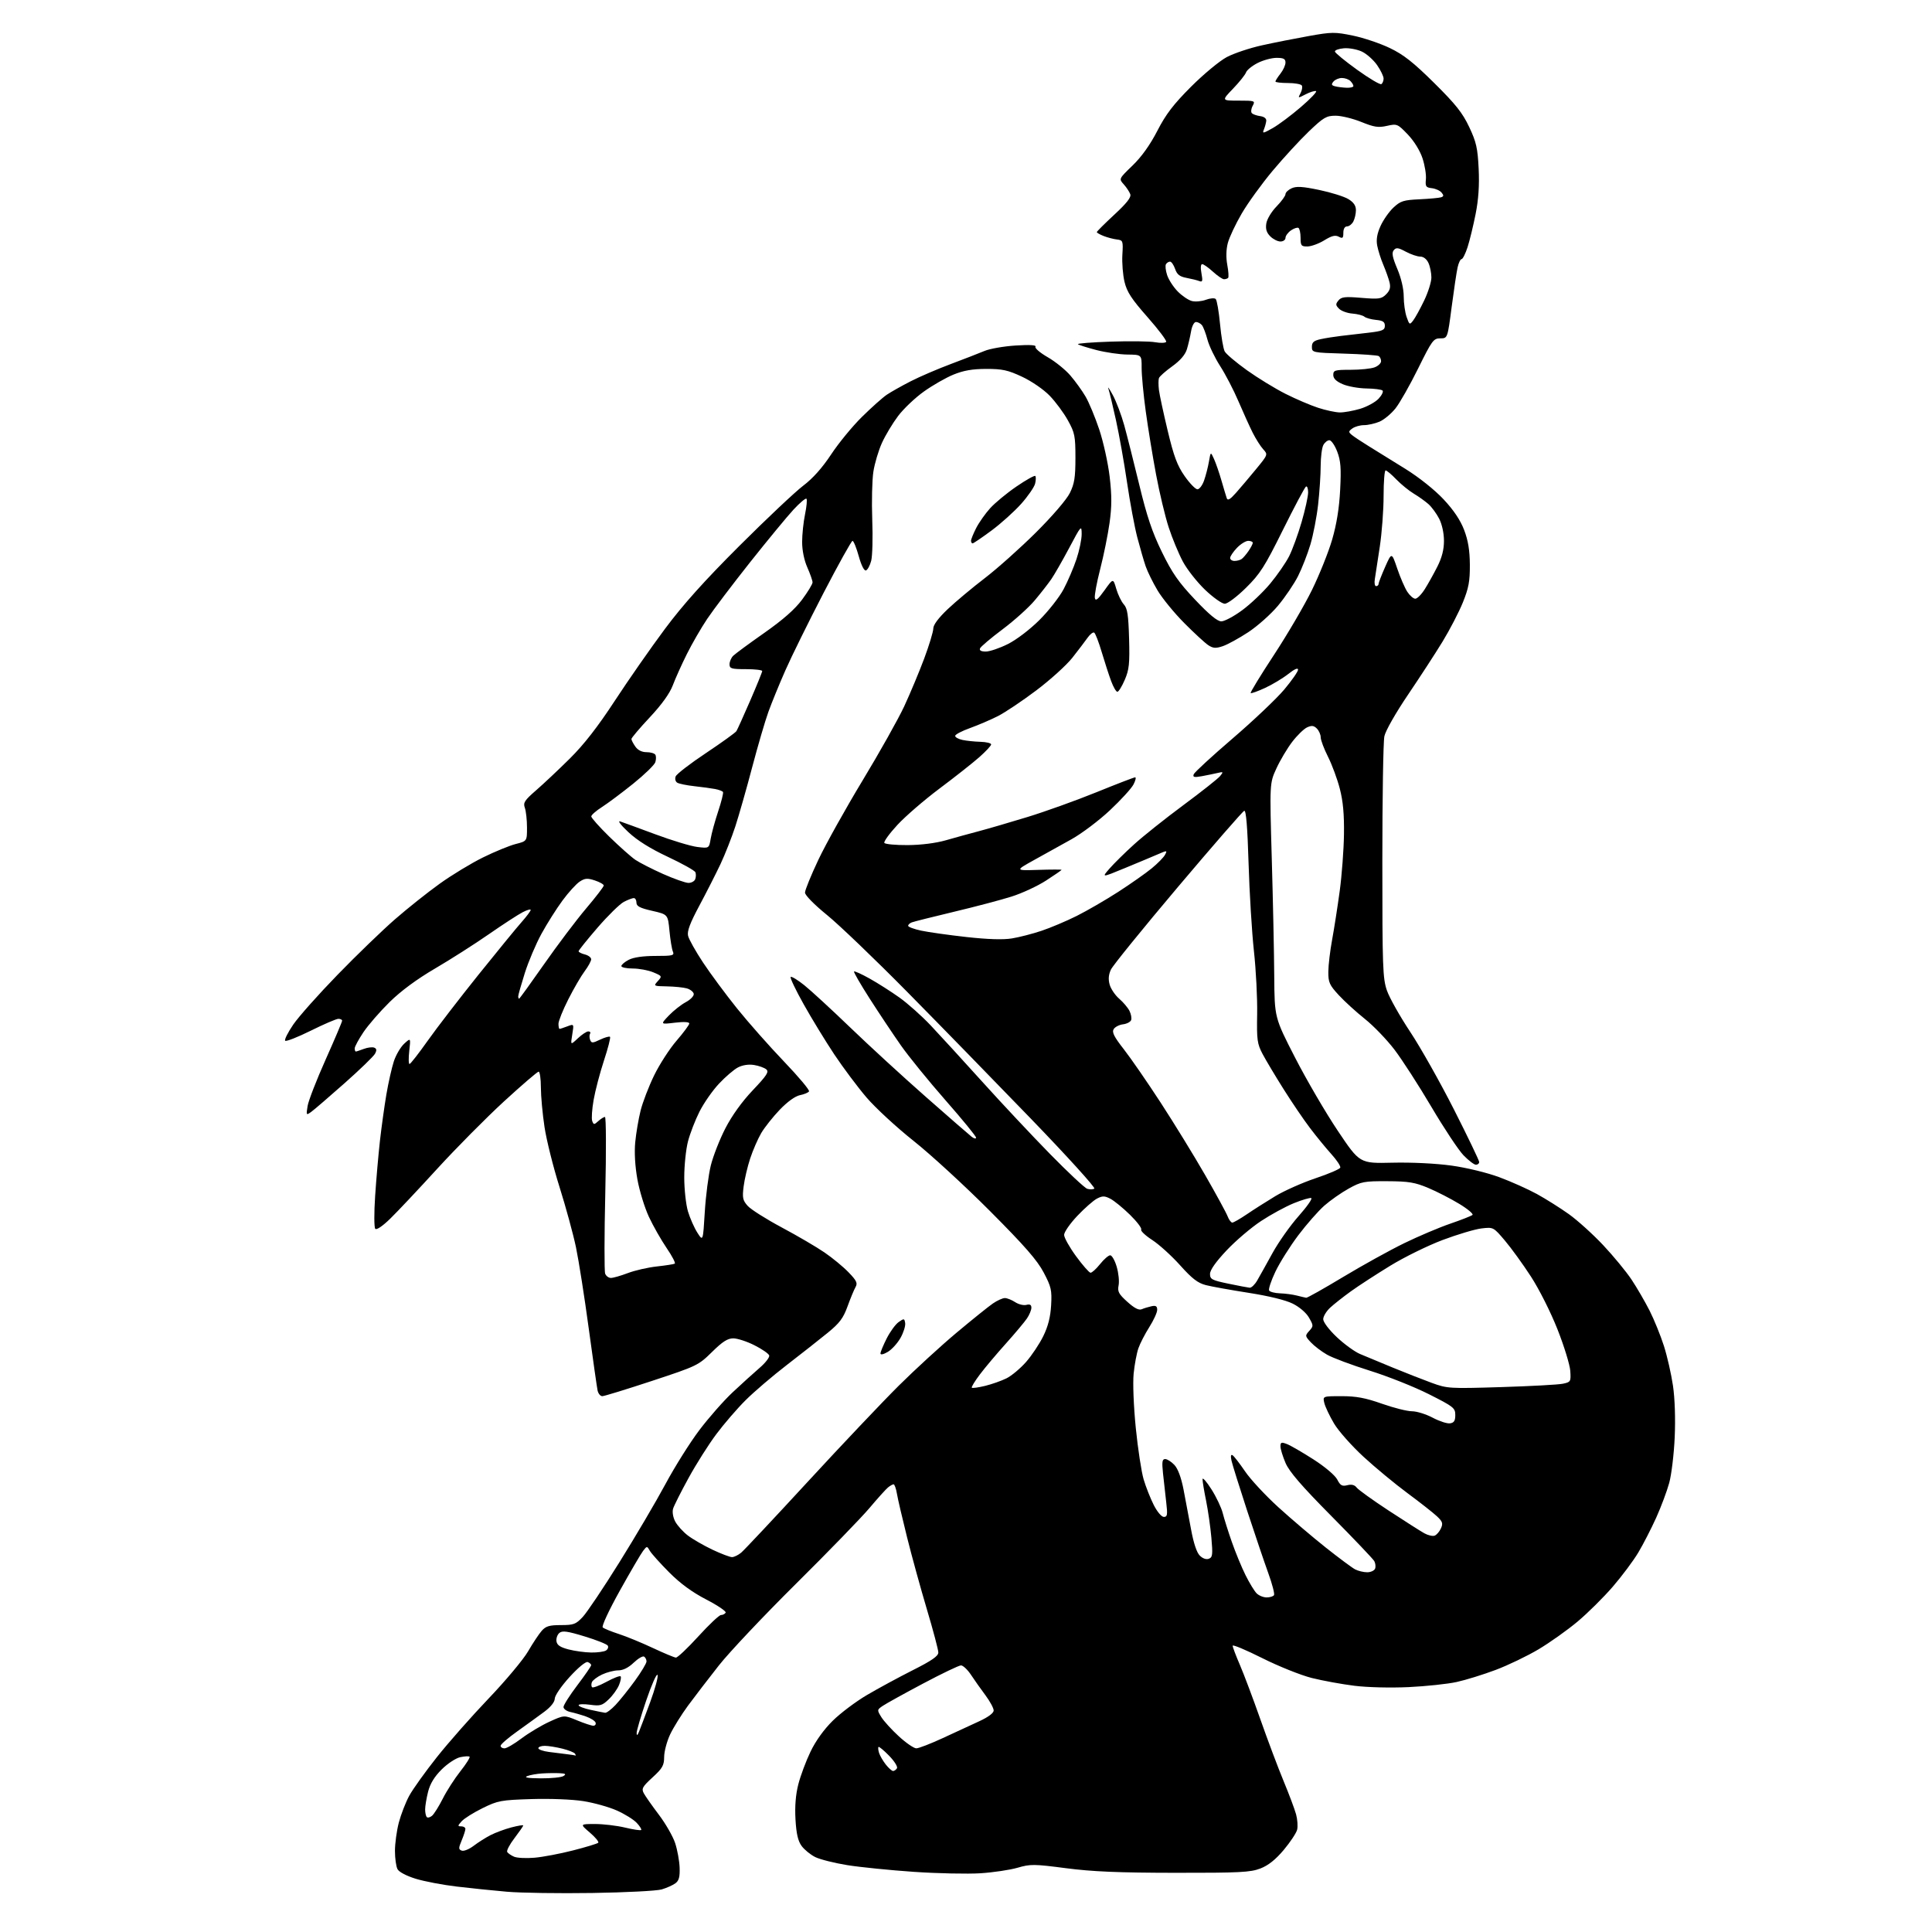 <?xml version="1.0" encoding="UTF-8" standalone="no"?>
<svg 
  version="1.1" 
  xmlns="http://www.w3.org/2000/svg" 
  xmlns:xlink="http://www.w3.org/1999/xlink" 
  xmlns:svg="http://www.w3.org/2000/svg"
  xmlns:rdf="http://www.w3.org/1999/02/22-rdf-syntax-ns#"
  xmlns:cc="http://creativecommons.org/ns#"
  xmlns:dc="http://purl.org/dc/elements/1.1/"
  viewBox="0 0 768 768"
  width="768"
  height="768"
>
<style>svg {background-color: white; }</style>"
<path stroke="none" fill="black" fill-rule="evenodd" d="M235.50,752.49C222.30,752.69 207.00,752.47 201.50,751.99C196.00,751.51 187.00,750.59 181.50,749.93C176.00,749.28 168.69,747.89 165.27,746.84C161.60,745.71 158.61,744.15 158.02,743.03C157.46,741.99 157.00,738.72 157.00,735.78C157.00,732.83 157.69,727.77 158.53,724.53C159.38,721.30 161.24,716.48 162.68,713.84C164.12,711.19 169.07,704.29 173.67,698.49C178.27,692.69 187.54,682.19 194.27,675.14C201.00,668.10 208.05,659.67 209.93,656.42C211.82,653.16 214.26,649.49 215.36,648.25C216.98,646.42 218.40,646.00 222.98,646.00C228.04,646.00 228.92,645.67 231.66,642.75C233.33,640.96 239.92,631.15 246.28,620.94C252.65,610.73 260.86,596.78 264.53,589.94C268.20,583.10 274.26,573.45 278.00,568.50C281.74,563.55 287.68,556.80 291.20,553.50C294.72,550.20 299.53,545.84 301.90,543.80C304.27,541.77 306.01,539.52 305.77,538.80C305.53,538.09 302.90,536.27 299.92,534.77C296.94,533.26 293.16,532.03 291.53,532.02C289.26,532.00 287.24,533.29 283.03,537.44C277.62,542.76 277.09,543.02 259.15,548.94C249.06,552.27 240.18,555.00 239.42,555.00C238.66,555.00 237.82,553.99 237.55,552.75C237.29,551.51 235.70,540.38 234.02,528.00C232.35,515.62 230.07,501.16 228.97,495.86C227.86,490.56 224.91,479.76 222.42,471.86C219.92,463.96 217.24,453.23 216.45,448.00C215.66,442.77 215.01,435.69 215.01,432.25C215.00,428.81 214.60,426.00 214.11,426.00C213.63,426.00 207.42,431.34 200.31,437.86C193.21,444.39 181.28,456.43 173.80,464.61C166.32,472.80 157.91,481.73 155.10,484.46C152.04,487.44 149.68,489.03 149.17,488.46C148.70,487.93 148.68,482.10 149.12,475.50C149.55,468.90 150.42,459.00 151.03,453.50C151.65,448.00 152.81,439.68 153.60,435.00C154.40,430.32 155.73,424.43 156.56,421.89C157.39,419.36 159.24,416.21 160.67,414.89C163.28,412.50 163.28,412.50 162.69,417.75C162.36,420.64 162.41,422.98 162.80,422.96C163.18,422.94 166.43,418.78 170.00,413.73C173.57,408.68 182.65,396.89 190.16,387.52C197.68,378.16 205.42,368.70 207.38,366.50C209.33,364.30 210.94,362.15 210.96,361.72C210.98,361.30 209.54,361.70 207.75,362.63C205.96,363.55 199.90,367.50 194.27,371.40C188.64,375.31 179.04,381.43 172.94,385.00C165.73,389.22 159.40,393.89 154.90,398.31C151.09,402.06 146.40,407.45 144.48,410.30C142.57,413.15 141.00,416.04 141.00,416.74C141.00,417.43 141.20,418.00 141.43,418.00C141.67,418.00 143.10,417.53 144.61,416.96C146.11,416.39 147.96,416.16 148.72,416.44C149.74,416.84 149.83,417.46 149.07,418.88C148.50,419.93 143.03,425.22 136.91,430.64C130.79,436.06 124.85,441.17 123.72,441.98C121.72,443.43 121.68,443.36 122.28,439.64C122.62,437.54 125.85,429.22 129.46,421.16C133.06,413.10 136.01,406.16 136.00,405.75C136.00,405.34 135.33,405.00 134.51,405.00C133.70,405.00 128.76,407.12 123.55,409.71C118.34,412.29 113.76,414.09 113.37,413.71C112.98,413.32 114.43,410.42 116.58,407.27C118.74,404.12 126.67,395.21 134.21,387.46C141.74,379.70 151.99,369.81 156.98,365.46C161.96,361.12 169.97,354.74 174.77,351.30C179.57,347.85 187.32,343.15 191.99,340.85C196.66,338.55 202.51,336.15 204.99,335.51C209.50,334.36 209.50,334.36 209.49,328.93C209.49,325.94 209.10,322.44 208.64,321.14C207.90,319.08 208.49,318.17 213.13,314.14C216.07,311.59 222.11,305.90 226.55,301.50C232.15,295.95 237.64,288.90 244.44,278.50C249.84,270.25 258.79,257.43 264.32,250.00C271.52,240.34 279.94,230.95 293.94,216.97C304.70,206.23 316.11,195.48 319.28,193.08C323.12,190.18 326.85,185.99 330.41,180.61C333.35,176.15 338.85,169.45 342.63,165.73C346.41,162.00 350.85,158.04 352.50,156.92C354.15,155.81 358.43,153.40 362.00,151.57C365.57,149.74 372.77,146.65 378.00,144.69C383.23,142.73 389.23,140.40 391.35,139.51C393.46,138.62 399.03,137.65 403.72,137.35C409.36,136.99 412.02,137.15 411.61,137.83C411.26,138.38 413.45,140.25 416.46,141.98C419.47,143.70 423.54,146.99 425.50,149.28C427.46,151.56 430.17,155.32 431.52,157.63C432.87,159.93 435.32,165.82 436.96,170.71C438.59,175.60 440.46,184.03 441.10,189.46C441.99,197.03 441.98,201.30 441.06,207.89C440.40,212.60 438.73,220.85 437.35,226.20C435.97,231.56 435.01,236.74 435.22,237.72C435.50,239.07 436.43,238.32 439.05,234.67C442.50,229.83 442.50,229.83 443.73,234.06C444.41,236.39 445.76,239.18 446.73,240.25C448.16,241.83 448.56,244.42 448.83,253.85C449.10,263.82 448.86,266.18 447.11,270.25C445.99,272.86 444.67,275.00 444.17,275.00C443.68,275.00 442.56,273.09 441.70,270.75C440.83,268.41 439.15,263.24 437.96,259.25C436.78,255.26 435.43,251.76 434.96,251.48C434.50,251.19 433.31,252.12 432.31,253.54C431.32,254.95 428.59,258.53 426.25,261.50C423.90,264.46 417.46,270.29 411.93,274.45C406.40,278.62 399.54,283.21 396.69,284.66C393.83,286.11 388.86,288.24 385.64,289.40C382.42,290.55 379.74,291.95 379.70,292.50C379.65,293.05 380.94,293.78 382.56,294.13C384.18,294.48 387.41,294.82 389.75,294.88C392.09,294.95 394.00,295.41 394.00,295.92C394.00,296.42 391.86,298.71 389.25,301.02C386.64,303.32 379.55,308.91 373.50,313.44C367.45,317.97 359.91,324.48 356.74,327.91C353.57,331.34 351.23,334.56 351.54,335.07C351.86,335.58 356.03,335.97 360.81,335.94C366.15,335.91 372.01,335.16 376.00,334.02C379.57,332.99 385.43,331.38 389.00,330.44C392.57,329.50 401.28,326.96 408.35,324.80C415.42,322.64 427.78,318.20 435.82,314.94C443.86,311.67 450.80,309.00 451.24,309.00C451.69,309.00 451.39,310.28 450.58,311.84C449.77,313.41 445.56,318.02 441.22,322.09C436.88,326.17 429.99,331.36 425.91,333.63C421.84,335.90 415.12,339.63 411.00,341.91C403.50,346.08 403.50,346.08 412.75,345.79C417.84,345.63 422.00,345.62 422.00,345.77C422.00,345.92 419.22,347.84 415.83,350.03C412.43,352.23 406.25,355.10 402.08,356.41C397.91,357.73 387.62,360.45 379.20,362.45C370.79,364.46 363.25,366.35 362.45,366.66C361.65,366.96 361.00,367.58 361.00,368.02C361.00,368.47 363.34,369.34 366.20,369.95C369.06,370.56 377.15,371.70 384.18,372.48C392.63,373.42 398.75,373.61 402.24,373.04C405.14,372.57 410.44,371.21 414.01,370.01C417.58,368.82 423.88,366.16 428.00,364.10C432.12,362.04 439.55,357.73 444.50,354.54C449.45,351.34 455.44,347.14 457.80,345.20C460.17,343.26 462.56,340.83 463.11,339.80C464.07,337.99 463.97,337.99 460.30,339.58C458.21,340.48 452.31,342.96 447.18,345.07C437.86,348.92 437.86,348.92 441.11,345.21C442.90,343.17 447.26,338.87 450.81,335.66C454.35,332.44 463.15,325.43 470.37,320.08C477.59,314.73 484.18,309.52 485.00,308.51C486.39,306.80 486.32,306.71 484.00,307.27C482.62,307.59 479.81,308.17 477.74,308.55C474.68,309.10 474.08,308.95 474.53,307.77C474.84,306.98 481.81,300.56 490.02,293.52C498.23,286.47 507.43,277.75 510.47,274.14C513.51,270.52 516.00,266.95 516.00,266.20C516.00,265.34 514.56,265.97 512.12,267.91C509.98,269.60 505.84,272.09 502.91,273.45C499.98,274.81 497.39,275.73 497.16,275.50C496.93,275.26 501.11,268.42 506.45,260.29C511.79,252.15 518.58,240.55 521.54,234.50C524.50,228.45 528.11,219.45 529.55,214.50C531.32,208.42 532.36,202.01 532.73,194.76C533.18,186.04 532.96,183.18 531.56,179.51C530.61,177.03 529.21,175.00 528.45,175.00C527.69,175.00 526.60,175.87 526.04,176.93C525.47,178.00 525.00,181.71 524.99,185.18C524.99,188.66 524.53,195.55 523.98,200.50C523.43,205.45 522.04,212.63 520.90,216.46C519.75,220.30 517.54,225.95 515.98,229.04C514.42,232.12 510.84,237.41 508.02,240.78C505.21,244.15 499.88,248.89 496.20,251.31C492.51,253.73 487.96,256.23 486.08,256.86C483.29,257.80 482.24,257.73 480.31,256.47C479.02,255.62 474.71,251.65 470.73,247.64C466.75,243.63 461.99,237.80 460.14,234.69C458.29,231.58 456.17,227.28 455.43,225.13C454.69,222.97 453.19,217.81 452.10,213.65C451.01,209.49 449.18,199.65 448.02,191.79C446.87,183.93 444.88,172.78 443.61,167.00C442.34,161.22 440.99,155.60 440.60,154.50C440.21,153.40 441.00,154.55 442.36,157.05C443.72,159.55 445.76,164.95 446.90,169.05C448.03,173.15 450.73,183.84 452.90,192.80C455.90,205.25 458.02,211.55 461.88,219.45C465.97,227.81 468.50,231.46 475.08,238.40C480.67,244.31 483.93,247.00 485.50,247.00C486.75,247.00 490.49,245.01 493.79,242.57C497.10,240.14 502.11,235.38 504.93,231.99C507.74,228.61 511.13,223.71 512.45,221.11C513.76,218.51 516.00,212.38 517.42,207.48C518.84,202.59 520.00,197.30 520.00,195.73C520.00,194.17 519.61,193.12 519.14,193.42C518.66,193.71 514.54,201.47 509.98,210.65C502.74,225.26 500.89,228.16 495.28,233.68C491.70,237.21 487.98,240.00 486.86,240.00C485.75,240.00 482.24,237.51 479.04,234.46C475.85,231.41 471.86,226.34 470.19,223.20C468.51,220.05 465.98,213.95 464.58,209.65C463.17,205.34 460.91,195.90 459.56,188.66C458.20,181.42 456.35,170.10 455.45,163.50C454.54,156.90 453.81,149.14 453.82,146.25C453.84,141.00 453.84,141.00 448.17,140.94C445.05,140.91 439.47,140.09 435.77,139.13C432.07,138.16 428.79,137.12 428.49,136.82C428.18,136.51 434.10,136.05 441.64,135.80C449.18,135.54 457.08,135.65 459.20,136.04C461.31,136.42 463.28,136.36 463.57,135.89C463.85,135.43 460.52,131.00 456.15,126.05C449.81,118.87 447.97,116.05 447.02,112.07C446.36,109.33 445.97,104.48 446.16,101.29C446.49,95.75 446.39,95.49 444.00,95.20C442.62,95.04 440.26,94.42 438.75,93.83C437.24,93.24 436.00,92.54 436.00,92.27C436.00,92.00 439.13,88.88 442.95,85.34C447.94,80.72 449.73,78.42 449.30,77.20C448.97,76.27 447.81,74.51 446.72,73.29C444.73,71.09 444.73,71.09 450.21,65.79C453.81,62.31 457.18,57.59 460.06,52.00C463.47,45.38 466.44,41.50 473.47,34.46C478.44,29.49 484.83,24.19 487.69,22.68C490.54,21.18 496.84,19.07 501.69,18.01C506.53,16.94 514.91,15.28 520.30,14.32C529.40,12.69 530.64,12.68 537.82,14.16C542.07,15.04 548.69,17.27 552.52,19.12C557.94,21.72 561.87,24.82 570.12,32.99C578.65,41.43 581.38,44.87 584.03,50.49C586.85,56.46 587.39,58.86 587.79,67.06C588.11,73.68 587.73,79.27 586.58,85.08C585.66,89.71 584.22,95.64 583.38,98.25C582.53,100.86 581.46,103.00 581.00,103.00C580.54,103.00 579.83,104.46 579.43,106.25C579.02,108.04 577.96,115.12 577.06,122.00C575.43,134.50 575.43,134.50 572.54,134.50C569.84,134.50 569.25,135.30 563.74,146.46C560.49,153.04 556.44,160.19 554.73,162.34C553.02,164.49 550.15,166.87 548.35,167.63C546.54,168.38 543.79,169.00 542.22,169.00C540.66,169.00 538.58,169.59 537.60,170.30C536.00,171.47 535.98,171.74 537.38,172.90C538.23,173.61 541.31,175.65 544.22,177.44C547.12,179.22 553.64,183.26 558.70,186.41C564.13,189.79 570.33,194.74 573.85,198.50C577.86,202.78 580.53,206.77 582.02,210.68C583.61,214.86 584.25,218.76 584.29,224.50C584.33,231.05 583.82,233.77 581.51,239.48C579.95,243.32 576.34,250.29 573.48,254.98C570.62,259.67 564.42,269.20 559.70,276.17C554.82,283.38 550.77,290.49 550.31,292.67C549.86,294.78 549.50,317.20 549.50,342.50C549.50,384.52 549.66,388.96 551.33,393.76C552.34,396.65 556.50,404.04 560.59,410.20C564.67,416.35 572.51,430.26 578.00,441.10C583.50,451.95 588.00,461.32 588.00,461.91C588.00,462.51 587.42,463.00 586.70,463.00C585.99,463.00 583.77,461.31 581.77,459.25C579.78,457.19 574.03,448.52 569.00,440.00C563.97,431.48 557.36,421.24 554.32,417.25C551.28,413.27 546.00,407.78 542.58,405.06C539.16,402.34 534.48,398.07 532.18,395.58C528.47,391.56 528.00,390.51 528.03,386.27C528.05,383.65 528.73,377.90 529.55,373.50C530.36,369.10 531.71,360.40 532.56,354.17C533.40,347.94 534.16,337.82 534.25,331.67C534.36,323.70 533.89,318.49 532.59,313.51C531.60,309.66 529.48,303.94 527.89,300.79C526.30,297.64 525.00,294.18 525.00,293.10C525.00,292.02 524.31,290.45 523.47,289.61C522.27,288.41 521.41,288.31 519.59,289.14C518.31,289.73 515.63,292.33 513.65,294.93C511.67,297.53 508.84,302.29 507.37,305.51C504.69,311.36 504.69,311.36 505.55,341.43C506.03,357.97 506.47,378.93 506.53,388.01C506.65,404.52 506.65,404.52 514.86,420.51C519.38,429.30 526.99,442.35 531.79,449.50C540.50,462.50 540.50,462.50 553.50,462.19C561.20,462.01 570.78,462.48 577.00,463.34C583.03,464.18 591.12,466.15 596.00,467.96C600.67,469.69 607.40,472.70 610.94,474.64C614.49,476.59 620.19,480.18 623.63,482.63C627.06,485.08 633.21,490.63 637.29,494.97C641.37,499.31 646.45,505.48 648.58,508.68C650.70,511.88 653.92,517.42 655.74,521.00C657.55,524.58 660.11,530.89 661.43,535.02C662.75,539.16 664.37,546.30 665.04,550.88C665.78,555.91 666.05,564.04 665.72,571.36C665.42,578.04 664.44,586.19 663.54,589.48C662.64,592.76 660.31,598.99 658.36,603.32C656.40,607.65 653.21,613.87 651.25,617.15C649.30,620.42 644.71,626.57 641.05,630.80C637.39,635.03 631.11,641.25 627.09,644.62C623.07,647.99 616.11,652.93 611.64,655.60C607.16,658.27 599.47,661.97 594.55,663.82C589.63,665.67 582.66,667.83 579.05,668.62C575.45,669.41 566.88,670.32 560.00,670.65C552.80,670.99 543.64,670.77 538.40,670.12C533.40,669.50 525.75,668.10 521.40,667.01C517.06,665.91 508.21,662.36 501.75,659.12C495.29,655.88 490.00,653.66 490.00,654.20C490.00,654.73 491.29,658.17 492.88,661.83C494.46,665.50 498.13,675.25 501.03,683.50C503.93,691.75 508.08,702.77 510.25,708.00C512.42,713.23 514.65,719.18 515.21,721.22C515.77,723.27 515.96,726.03 515.63,727.35C515.29,728.67 512.90,732.28 510.30,735.38C507.04,739.25 504.16,741.54 501.03,742.75C497.08,744.28 492.76,744.50 467.00,744.47C444.59,744.44 434.20,744.00 423.76,742.64C411.03,740.98 409.62,740.97 404.52,742.45C401.49,743.33 394.85,744.32 389.76,744.65C384.66,744.98 372.76,744.73 363.30,744.09C353.84,743.44 341.91,742.24 336.80,741.42C331.68,740.59 325.95,739.15 324.06,738.21C322.18,737.27 319.74,735.28 318.65,733.79C317.21,731.83 316.55,728.95 316.22,723.27C315.92,718.04 316.29,713.40 317.35,709.27C318.22,705.87 320.40,700.03 322.20,696.30C324.25,692.02 327.54,687.46 331.05,684.00C334.12,680.98 340.23,676.38 344.64,673.79C349.04,671.20 357.22,666.77 362.82,663.94C370.41,660.12 373.00,658.32 373.00,656.89C373.00,655.84 370.97,648.16 368.48,639.83C366.00,631.50 362.43,618.57 360.57,611.09C358.70,603.62 356.88,595.81 356.54,593.75C356.19,591.69 355.59,590.01 355.20,590.03C354.82,590.05 353.82,590.61 353.00,591.28C352.18,591.95 348.84,595.65 345.60,599.50C342.35,603.35 329.25,616.85 316.49,629.50C303.72,642.15 289.91,656.77 285.79,662.00C281.67,667.23 276.15,674.42 273.51,678.00C270.88,681.58 267.67,686.75 266.37,689.50C265.08,692.25 264.02,696.26 264.01,698.41C264.00,701.77 263.36,702.91 259.40,706.54C255.36,710.25 254.94,711.02 255.92,712.86C256.54,714.01 259.24,717.85 261.91,721.38C264.59,724.92 267.50,729.99 268.38,732.66C269.26,735.32 270.06,739.70 270.16,742.39C270.29,746.15 269.90,747.60 268.46,748.65C267.43,749.40 265.00,750.49 263.05,751.07C261.10,751.65 248.70,752.29 235.50,752.49zM212.50,738.47C215.80,738.19 222.70,736.88 227.83,735.56C232.97,734.25 237.46,732.88 237.81,732.52C238.16,732.17 236.66,730.35 234.48,728.48C230.50,725.08 230.50,725.08 236.50,725.07C239.80,725.07 245.18,725.71 248.46,726.49C251.74,727.28 254.62,727.71 254.88,727.45C255.13,727.20 254.33,725.91 253.09,724.60C251.85,723.28 248.29,721.07 245.17,719.69C242.05,718.30 236.06,716.63 231.85,715.97C227.48,715.28 218.65,714.93 211.26,715.16C199.15,715.54 197.92,715.77 191.84,718.76C188.27,720.51 184.53,722.86 183.52,723.98C181.88,725.79 181.86,726.00 183.35,726.00C184.26,726.00 185.00,726.46 185.00,727.03C185.00,727.60 184.34,729.64 183.53,731.58C182.24,734.67 182.24,735.16 183.54,735.65C184.36,735.97 186.48,735.11 188.26,733.76C190.04,732.40 193.07,730.48 195.00,729.49C196.93,728.50 200.64,727.12 203.25,726.43C205.86,725.75 208.00,725.39 208.00,725.65C208.00,725.91 206.43,728.17 204.52,730.68C202.60,733.19 201.30,735.67 201.62,736.19C201.94,736.71 203.17,737.56 204.35,738.07C205.53,738.58 209.20,738.76 212.50,738.47zM171.74,721.80C172.52,721.15 174.44,718.09 176.00,715.01C177.55,711.92 180.71,707.02 183.00,704.12C185.30,701.21 186.94,698.61 186.66,698.32C186.37,698.04 184.70,698.13 182.94,698.51C181.16,698.90 177.85,701.10 175.53,703.42C172.66,706.28 170.97,709.08 170.17,712.25C169.53,714.80 169.00,717.96 169.00,719.28C169.00,720.59 169.30,721.96 169.66,722.32C170.02,722.69 170.96,722.45 171.74,721.80zM215.00,706.92C219.12,706.95 223.18,706.53 224.00,706.00C225.16,705.25 224.83,705.00 222.50,704.88C220.85,704.79 217.72,704.83 215.55,704.97C213.38,705.10 210.68,705.58 209.55,706.04C208.18,706.60 209.99,706.89 215.00,706.92zM355.01,704.00C355.49,704.00 356.19,703.51 356.56,702.91C356.93,702.31 355.52,700.07 353.43,697.93C351.34,695.79 349.45,694.22 349.22,694.44C349.00,694.67 349.10,695.75 349.45,696.84C349.80,697.94 351.00,700.00 352.11,701.42C353.23,702.84 354.54,704.00 355.01,704.00zM228.81,697.85C228.98,697.93 228.87,697.61 228.58,697.12C228.28,696.64 226.03,695.74 223.57,695.12C221.12,694.51 217.96,694.00 216.56,694.00C215.15,694.00 214.00,694.42 214.00,694.94C214.00,695.46 215.91,696.13 218.25,696.43C220.59,696.74 223.85,697.15 225.50,697.34C227.15,697.54 228.64,697.77 228.81,697.85zM200.54,695.00C201.39,695.00 204.44,693.22 207.32,691.04C210.21,688.87 215.19,685.88 218.41,684.41C224.25,681.74 224.25,681.74 229.40,683.87C232.22,685.04 235.13,686.00 235.85,686.00C236.58,686.00 236.98,685.44 236.75,684.76C236.53,684.08 234.80,682.99 232.92,682.33C231.04,681.67 228.26,680.87 226.75,680.55C225.24,680.23 224.00,679.33 224.00,678.57C224.00,677.80 226.47,673.90 229.50,669.91C232.53,665.92 235.00,662.33 235.00,661.93C235.00,661.54 234.39,660.98 233.65,660.70C232.86,660.39 229.88,662.84 226.43,666.62C223.14,670.23 220.55,674.01 220.53,675.22C220.51,676.57 218.95,678.53 216.39,680.44C214.12,682.12 209.29,685.63 205.64,688.23C201.99,690.82 199.00,693.41 199.00,693.98C199.00,694.54 199.69,695.00 200.54,695.00zM364.23,694.99C365.18,695.00 369.91,693.17 374.73,690.94C379.55,688.71 386.09,685.69 389.25,684.23C392.85,682.57 395.00,680.97 395.00,679.94C395.00,679.03 393.53,676.31 391.73,673.89C389.92,671.48 387.34,667.82 385.98,665.76C384.61,663.70 382.82,662.02 382.00,662.02C381.18,662.03 374.37,665.29 366.88,669.27C359.40,673.24 352.21,677.22 350.92,678.10C348.61,679.67 348.60,679.74 350.36,682.60C351.35,684.19 354.48,687.63 357.33,690.24C360.17,692.85 363.28,694.98 364.23,694.99zM253.97,688.50C254.43,687.40 256.44,682.09 258.43,676.70C260.42,671.30 261.75,666.40 261.37,665.80C261.00,665.20 258.97,669.82 256.85,676.06C254.73,682.31 253.03,688.11 253.07,688.96C253.11,690.03 253.39,689.89 253.97,688.50zM240.55,680.86C241.13,680.94 242.99,679.54 244.68,677.75C246.37,675.96 249.84,671.64 252.38,668.14C254.92,664.64 257.00,661.18 257.00,660.45C257.00,659.72 256.56,658.85 256.03,658.52C255.50,658.19 253.63,659.29 251.88,660.96C249.81,662.94 247.68,664.00 245.75,664.00C244.13,664.00 241.23,664.75 239.31,665.66C237.39,666.57 235.58,667.94 235.28,668.70C234.99,669.46 235.03,670.36 235.37,670.70C235.71,671.04 238.27,670.08 241.06,668.56C243.85,667.04 246.39,666.06 246.70,666.37C247.01,666.68 246.73,668.25 246.06,669.85C245.40,671.45 243.56,674.01 241.97,675.52C239.41,677.98 238.59,678.22 234.55,677.66C232.05,677.32 230.00,677.40 230.00,677.85C230.00,678.30 232.14,679.13 234.75,679.69C237.36,680.26 239.97,680.79 240.55,680.86zM268.67,658.92C269.32,658.97 273.33,655.17 277.59,650.50C281.84,645.83 285.90,642.00 286.60,642.00C287.31,642.00 288.14,641.58 288.46,641.06C288.78,640.55 285.32,638.20 280.77,635.84C275.13,632.92 270.44,629.49 266.00,625.03C262.43,621.44 258.98,617.60 258.34,616.50C257.19,614.50 257.19,614.50 255.64,616.50C254.79,617.60 250.63,624.71 246.40,632.30C242.01,640.18 239.09,646.46 239.60,646.93C240.10,647.38 242.97,648.56 246.00,649.54C249.02,650.52 255.09,653.02 259.50,655.09C263.90,657.15 268.03,658.88 268.67,658.92zM235.00,656.90C237.47,656.94 240.12,656.58 240.88,656.10C241.64,655.62 241.96,654.75 241.60,654.16C241.24,653.58 237.10,651.93 232.39,650.50C225.55,648.41 223.55,648.13 222.37,649.11C221.56,649.78 221.04,651.26 221.20,652.41C221.42,653.96 222.67,654.80 226.00,655.67C228.47,656.31 232.53,656.87 235.00,656.90zM503.51,635.00C504.82,635.00 506.13,634.59 506.44,634.09C506.75,633.59 505.73,629.65 504.16,625.34C502.60,621.03 498.82,609.85 495.75,600.50C492.69,591.15 489.90,582.22 489.55,580.67C489.14,578.81 489.28,578.06 489.96,578.48C490.54,578.83 492.77,581.72 494.93,584.89C497.08,588.07 503.04,594.48 508.17,599.15C513.30,603.81 521.77,611.02 527.00,615.17C532.23,619.31 537.48,623.22 538.68,623.85C539.89,624.48 542.04,625.00 543.47,625.00C544.89,625.00 546.31,624.35 546.62,623.56C546.92,622.77 546.77,621.41 546.29,620.55C545.80,619.69 538.13,611.63 529.24,602.65C517.41,590.71 512.52,585.04 511.03,581.57C509.91,578.97 509.00,575.98 509.00,574.94C509.00,573.33 509.37,573.19 511.54,574.02C512.94,574.55 517.68,577.29 522.08,580.11C526.70,583.07 530.70,586.46 531.57,588.13C532.80,590.52 533.50,590.91 535.58,590.39C537.29,589.96 538.49,590.27 539.30,591.34C539.96,592.21 545.67,596.32 552.00,600.47C558.33,604.61 564.71,608.68 566.19,609.50C567.66,610.32 569.52,610.74 570.30,610.44C571.09,610.14 572.21,608.84 572.79,607.56C573.69,605.58 573.45,604.85 571.18,602.72C569.70,601.34 564.45,597.21 559.50,593.55C554.55,589.89 546.67,583.37 542.00,579.07C537.33,574.77 532.06,568.83 530.31,565.88C528.55,562.92 526.82,559.26 526.45,557.75C525.78,555.00 525.78,555.00 533.31,555.00C539.12,555.00 542.78,555.68 549.34,558.00C554.02,559.65 559.38,561.00 561.27,561.00C563.16,561.00 566.86,562.15 569.50,563.55C572.14,564.95 575.24,565.97 576.40,565.80C578.00,565.57 578.50,564.79 578.50,562.50C578.50,559.69 577.82,559.16 568.00,554.21C562.23,551.30 551.65,547.09 544.50,544.86C537.35,542.62 529.70,539.76 527.50,538.49C525.30,537.23 522.41,535.03 521.09,533.61C518.76,531.11 518.74,530.95 520.45,529.05C522.16,527.16 522.16,526.95 520.35,523.79C519.24,521.85 516.58,519.56 513.89,518.22C511.07,516.81 504.35,515.17 496.41,513.93C489.31,512.82 481.64,511.44 479.37,510.86C476.15,510.04 473.88,508.29 469.12,502.98C465.75,499.22 460.77,494.70 458.03,492.92C455.30,491.15 453.32,489.28 453.64,488.77C453.96,488.25 451.95,485.61 449.18,482.89C446.40,480.17 442.90,477.31 441.40,476.53C439.10,475.34 438.27,475.33 436.07,476.46C434.64,477.20 431.12,480.30 428.24,483.34C425.36,486.39 423.00,489.78 423.00,490.88C423.00,491.98 425.14,495.80 427.75,499.37C430.36,502.94 432.95,505.89 433.50,505.93C434.05,505.97 435.76,504.42 437.29,502.50C438.83,500.57 440.64,499.00 441.32,499.00C442.01,499.00 443.17,501.04 443.90,503.53C444.64,506.02 444.98,509.36 444.66,510.95C444.17,513.41 444.69,514.39 448.13,517.49C450.90,520.00 452.69,520.93 453.84,520.45C454.75,520.06 456.51,519.52 457.75,519.25C459.47,518.88 460.00,519.22 460.00,520.69C460.00,521.74 458.59,524.83 456.87,527.54C455.15,530.25 453.19,534.05 452.52,535.99C451.85,537.92 451.00,542.44 450.64,546.04C450.27,549.81 450.63,558.97 451.49,567.61C452.32,575.88 453.73,585.08 454.61,588.07C455.50,591.06 457.31,595.64 458.63,598.25C460.01,600.97 461.73,603.00 462.65,603.00C464.04,603.00 464.18,602.16 463.60,597.25C463.23,594.09 462.65,588.91 462.32,585.75C461.83,581.09 461.99,580.00 463.18,580.00C463.99,580.00 465.63,581.05 466.84,582.33C468.23,583.81 469.55,587.34 470.47,592.08C471.27,596.16 472.62,603.32 473.47,607.98C474.46,613.38 475.71,617.16 476.93,618.37C478.09,619.54 479.49,620.02 480.53,619.63C482.02,619.06 482.14,617.99 481.54,611.24C481.16,606.98 480.21,600.35 479.43,596.50C478.64,592.65 478.01,588.83 478.03,588.00C478.04,587.17 479.63,588.97 481.55,592.00C483.48,595.02 485.51,599.30 486.06,601.50C486.61,603.70 488.25,608.88 489.69,613.00C491.13,617.12 493.57,623.04 495.11,626.13C496.65,629.23 498.64,632.50 499.53,633.38C500.42,634.27 502.21,635.00 503.51,635.00zM291.00,618.98C291.82,618.97 293.45,618.18 294.60,617.23C295.76,616.28 307.68,603.58 321.10,589.01C334.52,574.44 350.80,557.26 357.27,550.83C363.75,544.40 374.10,534.91 380.27,529.75C386.45,524.58 392.92,519.37 394.65,518.18C396.39,516.98 398.54,516.00 399.44,516.00C400.34,516.00 402.18,516.73 403.54,517.62C404.89,518.51 406.90,519.00 408.00,518.71C409.41,518.34 410.00,518.68 409.99,519.84C409.99,520.75 409.20,522.66 408.24,524.09C407.28,525.51 403.51,530.01 399.85,534.09C396.19,538.16 391.54,543.68 389.53,546.35C387.51,549.01 386.06,551.40 386.31,551.64C386.56,551.89 388.95,551.55 391.63,550.90C394.31,550.24 398.13,548.89 400.13,547.89C402.12,546.90 405.61,543.98 407.87,541.41C410.13,538.84 413.21,534.22 414.72,531.14C416.64,527.22 417.57,523.53 417.84,518.86C418.18,512.84 417.89,511.56 414.88,505.84C412.32,500.97 407.38,495.31 393.53,481.41C383.61,471.45 369.95,458.91 363.16,453.52C356.38,448.14 347.95,440.35 344.42,436.22C340.90,432.09 335.14,424.39 331.62,419.11C328.11,413.82 322.64,404.88 319.48,399.22C316.31,393.57 313.98,388.69 314.30,388.36C314.63,388.04 317.05,389.50 319.70,391.62C322.34,393.73 330.58,401.32 338.02,408.48C345.45,415.64 358.95,428.03 368.02,436.01C377.08,443.99 385.29,451.13 386.25,451.88C387.21,452.63 388.00,452.79 388.00,452.23C388.00,451.67 382.55,445.00 375.89,437.42C369.23,429.83 361.24,420.01 358.14,415.59C355.04,411.17 349.48,402.84 345.79,397.08C342.09,391.31 339.26,386.41 339.49,386.18C339.72,385.95 342.52,387.22 345.70,389.00C348.89,390.78 354.20,394.16 357.50,396.51C360.80,398.86 366.43,403.87 370.00,407.65C373.57,411.43 382.79,421.50 390.47,430.01C398.15,438.53 410.28,451.46 417.42,458.75C424.55,466.03 431.20,472.25 432.19,472.56C433.18,472.87 434.44,472.84 435.01,472.49C435.57,472.15 424.22,459.63 409.78,444.68C395.34,429.73 373.17,407.00 360.51,394.17C347.86,381.35 333.56,367.64 328.75,363.73C323.66,359.59 320.00,355.86 320.00,354.82C320.00,353.83 322.39,347.96 325.32,341.76C328.25,335.57 336.15,321.40 342.88,310.27C349.61,299.15 357.06,285.87 359.44,280.77C361.81,275.67 365.38,267.13 367.38,261.79C369.37,256.46 371.00,251.07 371.00,249.83C371.00,248.38 373.06,245.63 376.75,242.13C379.91,239.14 386.55,233.59 391.50,229.80C396.45,226.01 405.57,217.86 411.77,211.70C418.27,205.24 423.98,198.60 425.27,196.00C427.10,192.30 427.50,189.81 427.50,182.00C427.50,173.32 427.24,172.03 424.50,167.09C422.85,164.11 419.58,159.69 417.23,157.27C414.82,154.79 410.04,151.51 406.29,149.76C400.67,147.13 398.46,146.64 392.07,146.65C386.54,146.66 383.03,147.27 379.02,148.91C376.01,150.14 370.71,153.17 367.26,155.64C363.80,158.10 359.20,162.47 357.03,165.34C354.86,168.21 351.97,173.02 350.60,176.03C349.23,179.04 347.69,184.20 347.18,187.50C346.67,190.80 346.47,199.35 346.73,206.50C347.00,213.65 346.81,221.04 346.31,222.93C345.82,224.82 344.88,226.54 344.23,226.76C343.52,226.99 342.38,224.75 341.36,221.07C340.43,217.73 339.32,215.00 338.89,215.00C338.47,215.00 333.27,224.34 327.35,235.75C321.44,247.16 314.61,261.00 312.19,266.50C309.76,272.00 306.73,279.43 305.44,283.00C304.15,286.57 301.25,296.48 299.00,305.00C296.76,313.52 293.74,324.10 292.31,328.50C290.87,332.90 288.21,339.65 286.40,343.50C284.58,347.35 280.81,354.77 278.01,360.00C274.28,366.97 273.08,370.17 273.52,372.00C273.84,373.38 276.52,378.15 279.46,382.60C282.41,387.06 288.50,395.28 292.99,400.87C297.48,406.45 305.89,415.96 311.66,421.98C317.43,428.01 321.91,433.34 321.60,433.84C321.29,434.34 319.66,435.02 317.98,435.35C316.10,435.73 313.01,437.96 309.97,441.13C307.25,443.97 303.93,448.16 302.59,450.43C301.26,452.71 299.28,457.26 298.20,460.54C297.12,463.82 295.95,468.83 295.60,471.67C295.04,476.15 295.25,477.17 297.23,479.37C298.48,480.77 304.57,484.62 310.76,487.93C316.96,491.24 324.61,495.71 327.76,497.88C330.92,500.04 335.23,503.59 337.33,505.78C340.53,509.09 340.99,510.07 340.09,511.63C339.50,512.66 338.07,516.10 336.92,519.28C335.22,523.99 333.75,525.95 329.06,529.78C325.88,532.38 318.61,538.10 312.90,542.50C307.18,546.90 299.76,553.24 296.41,556.58C293.05,559.92 287.81,566.00 284.76,570.08C281.70,574.16 276.74,582.00 273.73,587.50C270.71,593.00 267.94,598.49 267.57,599.70C267.18,600.98 267.52,603.11 268.39,604.79C269.21,606.37 271.47,608.88 273.41,610.37C275.35,611.85 279.77,614.39 283.22,616.03C286.67,617.66 290.18,618.99 291.00,618.98zM596.78,551.39C608.49,551.03 619.52,550.43 621.28,550.05C624.38,549.40 624.49,549.20 624.21,544.96C624.05,542.53 621.76,535.11 619.14,528.46C616.43,521.60 611.85,512.49 608.56,507.43C605.37,502.52 600.71,496.08 598.20,493.13C593.66,487.78 593.63,487.77 588.91,488.32C586.31,488.63 579.36,490.70 573.46,492.92C567.57,495.14 558.19,499.75 552.63,503.16C547.06,506.57 540.02,511.14 537.00,513.32C533.98,515.50 530.26,518.43 528.75,519.83C527.24,521.23 526.00,523.29 526.00,524.40C526.00,525.55 528.31,528.61 531.37,531.50C534.32,534.29 538.48,537.32 540.62,538.23C542.75,539.14 548.55,541.55 553.50,543.58C558.45,545.61 565.42,548.35 569.00,549.66C575.34,551.98 576.03,552.03 596.78,551.39zM352.91,537.40C351.19,538.41 350.00,538.67 350.00,538.02C350.00,537.42 351.12,534.73 352.48,532.04C353.85,529.34 355.98,526.42 357.23,525.54C359.36,524.04 359.52,524.06 359.82,525.96C359.99,527.07 359.16,529.72 357.97,531.83C356.78,533.95 354.50,536.45 352.91,537.40zM519.24,515.88C519.65,515.95 526.28,512.22 533.96,507.59C541.64,502.97 552.56,496.93 558.22,494.18C563.87,491.42 572.10,487.94 576.50,486.43C580.90,484.92 584.87,483.36 585.33,482.96C585.79,482.57 583.43,480.58 580.09,478.56C576.75,476.53 571.21,473.68 567.76,472.23C562.45,470.00 559.98,469.59 551.50,469.55C542.24,469.50 541.11,469.72 536.15,472.47C533.20,474.10 528.83,477.16 526.43,479.27C524.03,481.39 519.38,486.68 516.09,491.04C512.81,495.40 508.72,501.90 507.00,505.49C505.29,509.08 504.17,512.46 504.50,513.01C504.84,513.55 506.78,514.05 508.81,514.12C510.84,514.18 513.85,514.58 515.50,515.00C517.15,515.42 518.84,515.82 519.24,515.88zM496.76,511.89C497.46,511.95 498.81,510.65 499.76,509.01C500.72,507.36 503.45,502.46 505.83,498.13C508.21,493.79 512.89,487.17 516.22,483.42C519.55,479.66 521.81,476.44 521.24,476.25C520.67,476.06 517.54,476.98 514.30,478.30C511.05,479.62 505.19,482.81 501.29,485.38C497.38,487.95 491.22,493.20 487.59,497.05C483.31,501.59 481.00,504.86 481.00,506.40C481.00,508.52 481.73,508.91 488.25,510.27C492.24,511.10 496.07,511.83 496.76,511.89zM242.86,508.00C243.76,508.00 246.79,507.13 249.58,506.07C252.37,505.01 257.55,503.82 261.08,503.44C264.61,503.05 267.83,502.55 268.23,502.32C268.63,502.10 267.18,499.30 265.00,496.12C262.83,492.93 259.65,487.35 257.95,483.71C256.25,480.07 254.19,473.36 253.37,468.79C252.44,463.56 252.12,458.10 252.52,454.00C252.86,450.43 253.82,444.80 254.64,441.50C255.46,438.20 257.88,431.90 260.02,427.50C262.16,423.10 266.18,416.88 268.96,413.67C271.73,410.46 274.00,407.39 274.00,406.85C274.00,406.23 271.84,406.11 268.25,406.54C262.50,407.23 262.50,407.23 265.84,403.72C267.68,401.80 270.73,399.38 272.62,398.37C274.53,397.34 275.93,395.87 275.77,395.05C275.62,394.25 274.37,393.28 272.99,392.89C271.62,392.51 268.07,392.15 265.10,392.10C259.76,392.00 259.71,391.97 261.49,390.01C263.25,388.07 263.21,387.98 259.68,386.51C257.69,385.68 254.02,385.00 251.53,385.00C249.04,385.00 247.00,384.56 247.00,384.03C247.00,383.49 248.33,382.36 249.95,381.53C251.84,380.55 255.65,380.00 260.56,380.00C267.46,380.00 268.14,379.83 267.48,378.25C267.07,377.29 266.46,373.57 266.12,370.00C265.50,363.50 265.50,363.50 259.25,362.07C254.39,360.97 253.00,360.24 253.00,358.82C253.00,357.82 252.53,357.00 251.95,357.00C251.37,357.00 249.59,357.68 248.00,358.50C246.40,359.33 241.70,363.94 237.55,368.74C233.40,373.55 230.00,377.77 230.00,378.13C230.00,378.49 231.12,379.07 232.50,379.41C233.88,379.76 235.00,380.62 235.00,381.32C235.00,382.03 233.84,384.16 232.42,386.06C231.00,387.95 228.07,392.98 225.92,397.23C223.76,401.48 222.00,405.87 222.00,406.98C222.00,408.09 222.20,409.00 222.43,409.00C222.67,409.00 224.06,408.55 225.52,407.99C228.18,406.98 228.18,406.98 227.48,411.24C226.78,415.50 226.78,415.50 229.70,412.75C231.30,411.24 233.17,410.00 233.86,410.00C234.55,410.00 234.87,410.41 234.56,410.91C234.25,411.41 234.26,412.51 234.58,413.35C235.11,414.72 235.54,414.71 238.57,413.26C240.44,412.37 242.21,411.88 242.50,412.16C242.78,412.45 241.70,416.69 240.08,421.59C238.47,426.49 236.62,433.54 235.97,437.26C235.32,440.97 235.07,444.75 235.42,445.64C235.99,447.15 236.18,447.15 237.85,445.64C238.84,444.74 240.03,444.00 240.48,444.00C240.94,444.00 241.00,457.64 240.61,474.30C240.22,490.97 240.20,505.37 240.56,506.30C240.92,507.24 241.95,508.00 242.86,508.00zM280.16,481.82C280.55,475.39 281.63,467.07 282.55,463.32C283.48,459.57 286.09,452.90 288.36,448.50C290.97,443.44 294.97,437.88 299.25,433.38C304.86,427.47 305.77,426.05 304.60,425.08C303.82,424.43 301.63,423.65 299.74,423.35C297.61,423.00 295.19,423.37 293.37,424.31C291.76,425.14 288.35,428.06 285.80,430.79C283.24,433.51 279.77,438.50 278.07,441.87C276.37,445.23 274.31,450.56 273.49,453.70C272.67,456.85 272.00,463.29 272.00,468.03C272.00,472.76 272.67,478.86 273.48,481.57C274.30,484.28 275.98,488.07 277.21,490.00C279.45,493.50 279.45,493.50 280.16,481.82zM489.86,486.00C490.36,486.00 492.96,484.51 495.64,482.69C498.31,480.87 503.43,477.62 507.00,475.46C510.57,473.31 517.76,470.12 522.97,468.37C528.17,466.63 532.59,464.73 532.78,464.15C532.98,463.57 531.39,461.16 529.25,458.80C527.11,456.43 523.29,451.77 520.76,448.43C518.23,445.10 513.49,438.12 510.23,432.93C506.96,427.74 503.22,421.48 501.91,419.00C499.76,414.93 499.55,413.40 499.74,403.11C499.85,396.84 499.28,385.59 498.46,378.11C497.64,370.62 496.68,354.92 496.33,343.22C495.89,328.72 495.34,322.05 494.61,322.30C494.02,322.49 482.16,336.12 468.25,352.58C454.35,369.04 442.36,383.81 441.61,385.42C440.66,387.45 440.51,389.28 441.11,391.42C441.59,393.11 443.29,395.62 444.89,397.00C446.49,398.38 448.33,400.55 448.98,401.83C449.62,403.11 449.92,404.76 449.64,405.51C449.35,406.25 447.90,407.00 446.41,407.18C444.92,407.36 443.25,408.22 442.71,409.09C441.94,410.32 442.84,412.12 446.73,417.09C449.49,420.62 456.09,430.18 461.40,438.34C466.71,446.50 474.66,459.44 479.06,467.10C483.46,474.75 487.48,482.14 488.00,483.51C488.52,484.88 489.36,486.00 489.86,486.00zM206.35,397.00C206.54,397.00 211.01,390.81 216.30,383.25C221.58,375.69 229.08,365.76 232.95,361.18C236.83,356.61 240.00,352.48 240.00,352.01C240.00,351.54 238.41,350.63 236.46,349.99C233.51,349.01 232.51,349.09 230.43,350.46C229.05,351.36 225.97,354.75 223.58,358.00C221.19,361.24 217.44,367.18 215.24,371.20C213.04,375.21 210.06,382.24 208.62,386.80C207.18,391.37 206.00,395.53 206.00,396.05C206.00,396.57 206.16,397.00 206.35,397.00zM273.64,350.97C274.82,350.99 276.05,350.32 276.36,349.50C276.68,348.68 276.71,347.44 276.44,346.75C276.16,346.06 271.24,343.31 265.51,340.62C258.53,337.35 253.35,334.12 249.80,330.80C246.88,328.08 245.40,326.15 246.50,326.52C247.60,326.88 253.90,329.19 260.50,331.64C267.10,334.10 274.61,336.37 277.18,336.68C281.86,337.26 281.86,337.26 282.51,333.38C282.87,331.25 284.21,326.35 285.49,322.51C286.77,318.66 287.63,315.21 287.40,314.83C287.17,314.46 285.74,313.92 284.24,313.64C282.73,313.36 279.02,312.85 275.99,312.52C272.96,312.19 269.91,311.56 269.21,311.13C268.49,310.69 268.22,309.59 268.59,308.64C268.94,307.70 274.37,303.52 280.64,299.35C286.90,295.17 292.35,291.25 292.74,290.63C293.13,290.01 295.59,284.55 298.22,278.50C300.84,272.45 302.99,267.16 302.99,266.75C303.00,266.34 300.07,266.00 296.50,266.00C290.75,266.00 290.00,265.78 290.00,264.07C290.00,263.01 290.65,261.50 291.44,260.70C292.23,259.91 297.79,255.81 303.80,251.60C311.32,246.32 316.00,242.19 318.86,238.34C321.14,235.26 323.00,232.19 323.00,231.50C323.00,230.82 322.07,228.15 320.93,225.57C319.66,222.71 318.86,218.78 318.86,215.45C318.86,212.45 319.38,207.49 320.02,204.42C320.65,201.35 320.91,198.58 320.58,198.25C320.26,197.93 317.94,199.87 315.43,202.58C312.92,205.29 305.16,214.70 298.18,223.49C291.21,232.29 283.54,242.41 281.14,245.99C278.74,249.57 275.09,255.87 273.04,260.00C270.98,264.12 268.46,269.72 267.45,272.42C266.23,275.65 263.08,280.04 258.30,285.15C254.28,289.44 251.00,293.32 251.00,293.76C251.00,294.20 251.70,295.56 252.56,296.78C253.55,298.20 255.15,299.00 257.00,299.00C258.58,299.00 260.16,299.45 260.51,300.01C260.85,300.56 260.85,301.90 260.50,302.99C260.16,304.07 256.19,307.92 251.69,311.54C247.19,315.16 241.60,319.33 239.29,320.81C236.97,322.29 235.06,323.96 235.04,324.53C235.02,325.09 238.26,328.73 242.25,332.63C246.24,336.52 250.88,340.64 252.56,341.79C254.25,342.93 259.20,345.46 263.56,347.41C267.93,349.35 272.46,350.95 273.64,350.97zM391.87,259.00C393.42,259.00 397.36,257.66 400.63,256.03C404.05,254.32 409.37,250.27 413.16,246.50C416.79,242.90 421.12,237.37 422.79,234.23C424.46,231.08 426.77,225.70 427.91,222.28C429.06,218.86 429.99,214.36 429.98,212.28C429.96,208.64 429.78,208.83 425.06,217.74C422.36,222.82 419.14,228.44 417.90,230.24C416.66,232.03 413.71,235.82 411.33,238.65C408.96,241.48 403.21,246.66 398.55,250.15C393.89,253.64 389.85,257.06 389.57,257.75C389.24,258.57 390.02,259.00 391.87,259.00zM562.60,238.00C563.36,238.00 565.04,236.31 566.35,234.24C567.66,232.17 569.91,228.13 571.36,225.27C573.18,221.68 574.00,218.49 574.00,214.99C574.00,211.97 573.23,208.42 572.10,206.21C571.05,204.17 569.14,201.56 567.85,200.41C566.56,199.26 563.92,197.38 562.00,196.23C560.08,195.08 556.95,192.53 555.05,190.57C553.16,188.60 551.25,187.00 550.80,187.00C550.36,187.00 550.00,191.56 550.00,197.13C550.00,202.70 549.32,211.82 548.48,217.38C547.65,222.95 546.76,228.74 546.51,230.25C546.26,231.76 546.49,233.00 547.02,233.00C547.56,233.00 548.00,232.61 548.00,232.12C548.00,231.64 549.18,228.61 550.61,225.37C553.22,219.50 553.22,219.50 555.42,226.00C556.64,229.58 558.44,233.74 559.43,235.25C560.42,236.76 561.85,238.00 562.60,238.00zM490.75,222.98C491.71,222.98 492.98,222.64 493.56,222.23C494.14,221.83 495.38,220.39 496.31,219.03C497.24,217.67 498.00,216.21 498.00,215.78C498.00,215.35 497.18,215.00 496.19,215.00C495.19,215.00 493.16,216.26 491.69,217.80C490.21,219.35 489.00,221.15 489.00,221.80C489.00,222.46 489.79,222.99 490.75,222.98zM386.63,216.00C386.28,216.00 386.00,215.53 386.00,214.96C386.00,214.39 386.92,212.12 388.04,209.92C389.17,207.71 391.67,204.16 393.60,202.03C395.53,199.89 400.23,196.01 404.05,193.40C407.86,190.79 411.24,188.90 411.54,189.21C411.85,189.51 411.81,190.89 411.47,192.27C411.12,193.65 408.63,197.26 405.93,200.29C403.23,203.31 397.93,208.09 394.14,210.90C390.35,213.70 386.97,216.00 386.63,216.00zM491.32,195.92C493.07,193.95 496.65,189.72 499.28,186.52C504.04,180.73 504.06,180.69 502.15,178.60C501.09,177.45 499.22,174.49 497.98,172.04C496.75,169.58 494.20,163.96 492.31,159.54C490.43,155.12 487.15,148.80 485.02,145.50C482.90,142.20 480.63,137.47 479.98,135.00C479.33,132.53 478.34,129.94 477.78,129.25C477.22,128.56 476.16,128.00 475.42,128.00C474.66,128.00 473.82,129.61 473.46,131.75C473.11,133.81 472.37,137.00 471.81,138.83C471.14,141.02 469.16,143.33 465.97,145.62C463.31,147.53 460.94,149.63 460.70,150.29C460.46,150.96 460.46,153.07 460.69,155.00C460.93,156.93 462.50,164.23 464.18,171.24C466.61,181.40 467.97,185.05 470.90,189.24C472.92,192.13 475.21,194.50 476.00,194.50C476.78,194.50 477.97,192.93 478.64,191.00C479.32,189.07 480.19,185.70 480.57,183.50C481.26,179.50 481.26,179.50 482.61,182.50C483.35,184.15 484.67,187.97 485.54,191.00C486.42,194.03 487.36,197.18 487.64,198.00C488.01,199.12 488.94,198.60 491.32,195.92zM532.57,163.95C534.26,163.98 537.88,163.33 540.63,162.52C543.37,161.70 546.68,159.90 547.98,158.52C549.28,157.14 550.00,155.67 549.59,155.25C549.17,154.84 546.28,154.46 543.17,154.42C540.05,154.37 535.81,153.61 533.75,152.72C531.16,151.60 530.00,150.47 530.00,149.05C530.00,147.18 530.61,147.00 536.93,147.00C540.75,147.00 545.02,146.56 546.43,146.02C547.85,145.49 549.00,144.39 549.00,143.58C549.00,142.78 548.58,141.86 548.06,141.54C547.54,141.22 541.36,140.78 534.31,140.57C521.73,140.19 521.50,140.14 521.50,137.88C521.50,136.07 522.24,135.42 525.00,134.82C526.92,134.40 530.52,133.83 533.00,133.54C535.48,133.26 540.42,132.68 544.00,132.26C549.58,131.61 550.50,131.22 550.50,129.50C550.50,127.94 549.72,127.43 547.00,127.17C545.08,126.99 542.99,126.41 542.36,125.88C541.73,125.36 539.57,124.80 537.57,124.65C535.57,124.49 533.20,123.63 532.30,122.73C530.90,121.33 530.87,120.87 532.06,119.43C533.24,118.01 534.65,117.85 541.20,118.40C548.16,118.98 549.17,118.83 550.99,117.01C552.51,115.49 552.86,114.27 552.36,112.23C551.99,110.73 550.88,107.61 549.90,105.29C548.91,102.98 547.82,99.53 547.46,97.64C547.01,95.24 547.41,92.89 548.78,89.85C549.86,87.46 552.16,84.16 553.90,82.53C556.70,79.90 557.90,79.52 564.28,79.22C568.25,79.03 572.11,78.67 572.86,78.43C573.93,78.07 573.97,77.66 573.04,76.55C572.39,75.76 570.65,74.98 569.18,74.81C566.80,74.53 566.54,74.13 566.82,71.21C566.99,69.41 566.38,65.65 565.45,62.86C564.45,59.85 562.09,56.04 559.61,53.45C555.56,49.23 555.34,49.14 551.34,50.03C547.91,50.81 546.24,50.55 541.14,48.48C537.78,47.12 533.19,46.00 530.93,46.00C527.26,46.00 526.14,46.66 520.29,52.25C516.70,55.69 510.21,62.74 505.87,67.92C501.54,73.10 496.00,80.75 493.58,84.92C491.15,89.09 488.68,94.34 488.08,96.60C487.40,99.20 487.32,102.39 487.87,105.32C488.34,107.86 488.49,110.18 488.20,110.47C487.91,110.76 487.17,111.00 486.56,111.00C485.95,111.00 483.97,109.65 482.16,108.00C480.35,106.35 478.43,105.00 477.89,105.00C477.30,105.00 477.18,106.46 477.60,108.66C478.17,111.74 478.03,112.23 476.71,111.72C475.85,111.39 473.56,110.82 471.63,110.46C468.94,109.95 467.89,109.13 467.12,106.90C466.56,105.31 465.66,104.00 465.11,104.00C464.56,104.00 463.83,104.46 463.49,105.02C463.14,105.58 463.35,107.53 463.95,109.35C464.55,111.18 466.44,114.10 468.16,115.85C469.87,117.60 472.41,119.32 473.81,119.67C475.21,120.02 477.72,119.79 479.38,119.16C481.07,118.53 482.80,118.40 483.27,118.87C483.74,119.34 484.51,123.80 484.98,128.77C485.44,133.74 486.28,138.65 486.83,139.68C487.38,140.72 491.36,144.08 495.67,147.17C499.98,150.25 506.88,154.47 511.00,156.55C515.12,158.63 520.98,161.13 524.00,162.11C527.02,163.09 530.88,163.92 532.57,163.95zM561.76,127.40C562.56,126.36 564.52,122.80 566.11,119.50C567.70,116.20 569.00,112.06 569.00,110.30C569.00,108.54 568.48,105.95 567.84,104.55C567.13,102.99 565.86,102.00 564.57,102.00C563.42,102.00 560.83,101.12 558.82,100.04C555.77,98.41 554.99,98.31 554.04,99.46C553.17,100.50 553.50,102.25 555.45,106.88C557.01,110.58 558.00,114.84 558.00,117.82C558.00,120.51 558.52,124.19 559.15,126.00C560.25,129.15 560.37,129.22 561.76,127.40zM519.75,97.97C517.28,98.00 517.00,97.65 517.00,94.56C517.00,92.67 516.62,90.89 516.16,90.60C515.70,90.32 514.35,90.77 513.16,91.60C511.97,92.43 511.00,93.76 511.00,94.56C511.00,95.35 510.10,96.00 509.00,96.00C507.90,96.00 506.08,95.08 504.95,93.95C503.46,92.46 503.03,91.04 503.38,88.81C503.65,87.09 505.46,84.09 507.44,82.07C509.40,80.06 511.00,77.86 511.00,77.19C511.00,76.51 512.10,75.45 513.45,74.84C515.35,73.98 517.82,74.13 524.44,75.52C529.13,76.50 534.33,78.13 535.99,79.14C538.09,80.41 539.00,81.75 539.00,83.55C539.00,84.97 538.53,87.00 537.96,88.07C537.40,89.13 536.27,90.00 535.46,90.00C534.56,90.00 534.00,90.98 534.00,92.54C534.00,94.68 533.72,94.92 532.17,94.09C530.80,93.36 529.37,93.71 526.42,95.53C524.27,96.85 521.26,97.95 519.75,97.97zM505.89,50.94C508.21,49.64 513.27,45.86 517.12,42.55C520.97,39.25 523.68,36.39 523.13,36.21C522.58,36.03 520.72,36.61 519.00,37.50C515.92,39.09 515.88,39.09 516.98,37.04C517.59,35.90 517.82,34.52 517.49,33.98C517.15,33.44 514.66,33.00 511.94,33.00C509.22,33.00 507.00,32.73 507.00,32.41C507.00,32.08 507.90,30.67 509.00,29.27C510.10,27.87 511.00,25.89 511.00,24.87C511.00,23.40 510.25,23.00 507.46,23.00C505.51,23.00 502.12,23.92 499.91,25.05C497.71,26.17 495.64,27.86 495.31,28.80C494.98,29.73 492.66,32.64 490.15,35.25C485.58,40.00 485.58,40.00 492.32,40.00C498.88,40.00 499.04,40.06 497.94,42.11C497.32,43.27 497.19,44.58 497.66,45.02C498.12,45.47 499.62,45.98 501.00,46.17C502.49,46.37 503.44,47.11 503.36,48.00C503.28,48.83 502.87,50.36 502.44,51.41C501.73,53.15 502.03,53.11 505.89,50.94zM535.25,34.88C536.76,34.95 538.00,34.64 538.00,34.20C538.00,33.76 537.46,32.86 536.80,32.20C536.14,31.54 534.62,31.00 533.42,31.00C532.22,31.00 530.72,31.64 530.07,32.42C529.14,33.54 529.27,33.93 530.70,34.30C531.69,34.56 533.74,34.82 535.25,34.88zM549.10,33.44C549.59,33.13 550.00,32.15 550.00,31.24C550.00,30.34 548.84,27.93 547.42,25.88C545.99,23.83 543.28,21.41 541.39,20.51C539.50,19.62 536.27,19.02 534.22,19.19C532.18,19.36 530.57,19.95 530.65,20.50C530.74,21.05 534.72,24.31 539.50,27.75C544.28,31.19 548.60,33.75 549.10,33.44z" />

</svg>